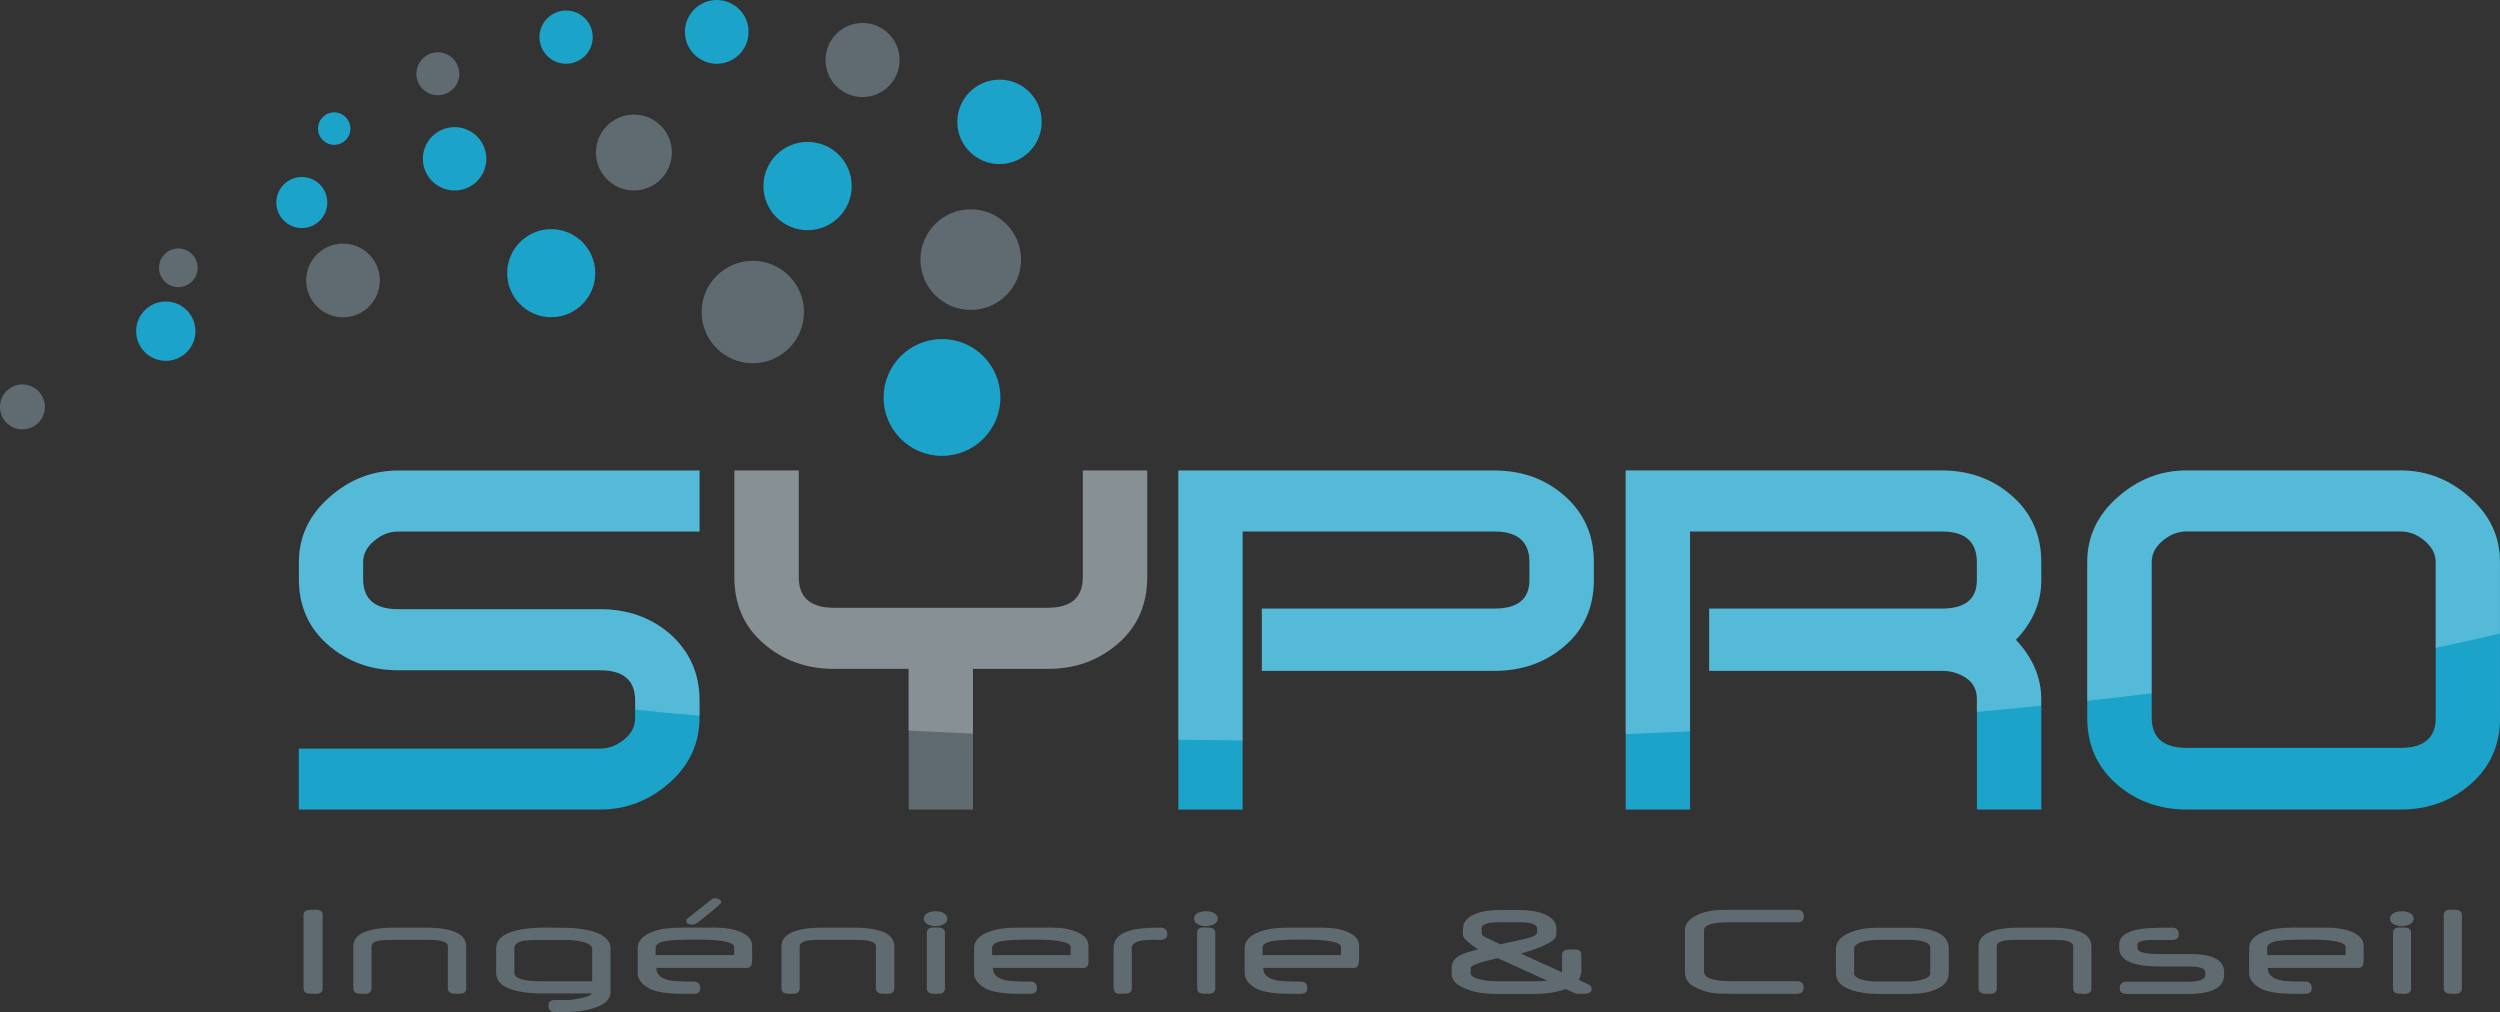 <svg xmlns="http://www.w3.org/2000/svg" whidth="247" height="100" viewBox="0 0 247 100">
 <rect x="0" y="0" width="247" height="100" fill="#333333" stroke="none"/>
 <g id="bulles" fill="#1CA3C9">
  <path d="M98.84,39.27c0,3.19-2.58,5.77-5.77,5.77c-3.19,0-5.77-2.58-5.77-5.77c0-3.18,2.58-5.77,5.77-5.77C96.26,33.5,98.84,36.09,98.84,39.27z"/>
  <path fill="#5F6B71" d="M79.43,30.83c0,2.79-2.26,5.06-5.05,5.06c-2.8,0-5.06-2.27-5.06-5.06c0-2.79,2.26-5.06,5.06-5.06C77.17,25.77,79.43,28.04,79.43,30.83z"/>
  <path d="M58.81,26.99c0,2.4-1.95,4.35-4.35,4.35c-2.4,0-4.35-1.95-4.35-4.35c0-2.4,1.95-4.35,4.35-4.35C56.86,22.64,58.81,24.58,58.81,26.99z"/>
  <path fill="#5F6B71" d="M37.53,27.71c0,2.01-1.63,3.64-3.64,3.64c-2.01,0-3.64-1.63-3.64-3.64c0-2.01,1.63-3.64,3.64-3.64C35.91,24.07,37.53,25.7,37.53,27.71z"/>
  <path d="M19.31,32.72c0,1.62-1.31,2.93-2.93,2.93c-1.62,0-2.93-1.31-2.93-2.93c0-1.62,1.31-2.93,2.93-2.93C17.99,29.79,19.31,31.1,19.31,32.72z"/>
  <path fill="#5F6B71" d="M4.44,40.2c0,1.23-0.99,2.22-2.22,2.22C0.99,42.43,0,41.43,0,40.2c0-1.22,0.99-2.22,2.22-2.22C3.44,37.99,4.44,38.98,4.44,40.2z"/>
  <path fill="#5F6B71" d="M100.88,25.65c0,2.74-2.23,4.97-4.97,4.97c-2.75,0-4.97-2.22-4.97-4.97c0-2.75,2.22-4.97,4.97-4.97C98.66,20.68,100.88,22.91,100.88,25.65z"/>
  <path d="M84.15,18.38c0,2.41-1.95,4.36-4.36,4.36c-2.41,0-4.36-1.95-4.36-4.36c0-2.41,1.95-4.36,4.36-4.36C82.21,14.02,84.15,15.97,84.15,18.38z"/>
  <path fill="#5F6B71" d="M66.38,15.07c0,2.07-1.68,3.75-3.75,3.75c-2.07,0-3.75-1.68-3.75-3.75c0-2.07,1.68-3.75,3.75-3.75C64.71,11.32,66.38,13,66.38,15.07z"/>
  <path d="M48.05,15.69c0,1.73-1.4,3.13-3.13,3.13c-1.73,0-3.14-1.4-3.14-3.13c0-1.73,1.4-3.13,3.14-3.13C46.64,12.56,48.05,13.96,48.05,15.69z"/>
  <path d="M32.34,20.01c0,1.39-1.13,2.52-2.52,2.52c-1.39,0-2.52-1.13-2.52-2.52c0-1.4,1.13-2.52,2.52-2.52C31.21,17.48,32.34,18.61,32.34,20.01z"/>
  <path fill="#5F6B71" d="M19.53,26.46c0,1.05-0.86,1.91-1.91,1.91s-1.91-0.86-1.91-1.91c0-1.06,0.86-1.91,1.91-1.91S19.53,25.4,19.53,26.46z"/>
  <path d="M102.92,12.04c0,2.3-1.86,4.17-4.17,4.17c-2.3,0-4.17-1.87-4.17-4.17c0-2.3,1.87-4.17,4.17-4.17C101.06,7.86,102.92,9.73,102.92,12.04z"/>
  <path fill="#5F6B71" d="M88.88,5.93c0,2.02-1.64,3.66-3.66,3.66c-2.02,0-3.66-1.64-3.66-3.66c0-2.02,1.64-3.66,3.66-3.66C87.24,2.27,88.88,3.91,88.88,5.93z"/>
  <path d="M73.96,3.15c0,1.74-1.41,3.15-3.14,3.15c-1.74,0-3.15-1.41-3.15-3.15c0-1.74,1.41-3.15,3.15-3.15C72.55,0,73.96,1.41,73.96,3.15z"/>
  <path d="M58.56,3.67c0,1.45-1.18,2.63-2.63,2.63c-1.45,0-2.63-1.18-2.63-2.63c0-1.45,1.18-2.63,2.63-2.63C57.39,1.04,58.56,2.22,58.56,3.67z"/>
  <path fill="#5F6B71" d="M45.38,7.29c0,1.17-0.95,2.12-2.12,2.12c-1.17,0-2.12-0.95-2.12-2.12c0-1.17,0.95-2.12,2.12-2.12C44.43,5.18,45.38,6.12,45.38,7.29z"/>
  <path d="M34.62,12.71c0,0.89-0.72,1.6-1.6,1.6c-0.89,0-1.6-0.72-1.6-1.6c0-0.89,0.72-1.61,1.6-1.61C33.9,11.1,34.62,11.83,34.62,12.71z"/>
 </g>
 <g id="sypro" fill="#1CA3C9">
  <path d="M69.11,52.51H39.33c-0.84,0-1.63,0.3-2.36,0.92c-0.73,0.61-1.09,1.32-1.09,2.12v1.66c0,1.99,1.15,2.98,3.46,2.98h19.96c2.69,0,4.98,0.81,6.87,2.42c1.96,1.74,2.94,3.93,2.94,6.58v1.73c0,2.54-1,4.69-2.99,6.44c-2,1.75-4.26,2.62-6.79,2.62H29.52v-6.02h29.78c0.85,0,1.63-0.3,2.36-0.89c0.73-0.59,1.09-1.31,1.09-2.15V69.2c0-1.99-1.15-2.98-3.47-2.98H39.33c-2.69,0-5-0.84-6.92-2.51c-1.92-1.68-2.88-3.84-2.88-6.49v-1.67c0-2.5,1-4.63,2.99-6.4c1.99-1.77,4.26-2.66,6.79-2.66h29.81V52.51z"/>
  <path fill="#5F6B71" d="M113.34,57.06c0,2.68-0.96,4.86-2.88,6.52c-1.91,1.67-4.22,2.5-6.9,2.5h-7.43v13.9h-6.35v-13.9h-7.39c-2.7,0-5.01-0.83-6.93-2.5c-1.92-1.66-2.89-3.84-2.89-6.52V46.48h6.35v10.54c0,2.02,1.16,3.03,3.46,3.03h21.15c2.3,0,3.46-1.01,3.46-3.03V46.48h6.36V57.06z"/>
  <path d="M157.47,57.3c0,2.68-0.96,4.85-2.86,6.5c-1.9,1.65-4.22,2.48-6.96,2.48h-22.98v-6.15h22.98c2.31,0,3.46-0.94,3.46-2.81v-1.78c0-2.02-1.15-3.03-3.45-3.03h-24.89v27.48h-6.35v-33.5h31.23c2.73,0,5.05,0.85,6.96,2.53c1.9,1.69,2.86,3.86,2.86,6.51V57.3z"/>
  <path d="M201.67,79.98h-6.35V69.05c0-0.89-0.35-1.57-1.04-2.05c-0.7-0.48-1.5-0.72-2.43-0.72h-22.98v-6.15h22.98c2.31,0,3.47-0.94,3.47-2.81v-1.78c0-2.02-1.16-3.03-3.46-3.03h-24.88v27.48h-6.36v-33.5h31.24c2.73,0,5.05,0.85,6.96,2.54c1.91,1.69,2.86,3.87,2.86,6.52v1.79c0,2.19-0.84,4.15-2.51,5.88c1.67,1.77,2.51,3.73,2.51,5.88V79.98z"/>
  <path d="M247,70.95c0,2.65-0.96,4.82-2.88,6.5c-1.92,1.69-4.23,2.53-6.92,2.53h-21.17c-2.69,0-5-0.84-6.93-2.53c-1.92-1.69-2.88-3.86-2.88-6.5V55.52c0-2.49,1-4.63,3-6.39c2-1.77,4.27-2.65,6.81-2.65h21.17c2.54,0,4.8,0.88,6.8,2.65c2,1.76,3,3.9,3,6.39V70.95z M240.65,70.91V55.54c0-0.8-0.37-1.51-1.1-2.12c-0.73-0.61-1.52-0.92-2.36-0.92h-21.15c-0.85,0-1.63,0.3-2.36,0.92c-0.74,0.61-1.09,1.32-1.09,2.12v15.37c0,1.99,1.15,2.98,3.46,2.98h21.15C239.49,73.89,240.65,72.9,240.65,70.91z"/>
 </g>
 <g id="sypro-halo" fill="#FFFFFF" opacity="0.25">
  <path d="M66.17,62.61c-1.88-1.61-4.17-2.42-6.87-2.42H39.34c-2.31,0-3.47-0.99-3.47-2.98v-1.66c0-0.81,0.36-1.51,1.09-2.12c0.73-0.61,1.51-0.91,2.36-0.91h29.78v-6.03H39.31c-2.53,0-4.8,0.89-6.79,2.66c-2,1.77-2.99,3.9-2.99,6.4v1.67c0,2.66,0.96,4.82,2.88,6.49c1.92,1.67,4.23,2.51,6.92,2.51h19.96c2.31,0,3.47,0.99,3.47,2.98v0.91c2.07,0.22,4.2,0.42,6.36,0.61v-1.53C69.11,66.53,68.13,64.34,66.17,62.61z"/>
  <path d="M103.56,66.08c2.68,0,4.99-0.83,6.9-2.5c1.92-1.66,2.88-3.84,2.88-6.52V46.48h-6.36v10.54c0,2.02-1.15,3.03-3.46,3.03H82.37c-2.31,0-3.46-1.01-3.46-3.03V46.48h-6.36v10.58c0,2.68,0.96,4.86,2.89,6.52c1.93,1.67,4.24,2.5,6.93,2.5h7.39v6.1c2.09,0.11,4.21,0.21,6.36,0.31v-6.4H103.56z"/>
  <path d="M147.66,52.51c2.3,0,3.45,1.01,3.45,3.03v1.78c0,1.87-1.16,2.81-3.46,2.81h-22.98v6.15h22.98c2.73,0,5.06-0.82,6.96-2.48c1.9-1.65,2.86-3.81,2.86-6.5v-1.78c0-2.65-0.96-4.82-2.86-6.51c-1.9-1.68-4.22-2.53-6.96-2.53h-31.23v26.6c2.1,0.03,4.22,0.06,6.35,0.07V52.51H147.66z"/>
  <path d="M199.16,63.2c1.67-1.73,2.51-3.69,2.51-5.88v-1.79c0-2.65-0.95-4.82-2.86-6.52c-1.9-1.69-4.22-2.54-6.96-2.54h-31.24v26.06c2.14-0.08,4.26-0.18,6.36-0.28V52.51h24.88c2.3,0,3.46,1.01,3.46,3.03v1.78c0,1.87-1.16,2.81-3.47,2.81h-22.98v6.15h22.98c0.93,0,1.73,0.24,2.43,0.72c0.7,0.48,1.04,1.17,1.04,2.05v1.28c2.15-0.19,4.27-0.39,6.35-0.61v-0.63C201.67,66.93,200.83,64.97,199.16,63.2z"/>
  <path d="M244,49.13c-2-1.77-4.27-2.65-6.8-2.65h-21.17c-2.54,0-4.81,0.88-6.81,2.65c-2,1.76-3,3.9-3,6.39v13.72c2.16-0.24,4.28-0.48,6.36-0.74V55.54c0-0.81,0.36-1.51,1.09-2.12c0.73-0.61,1.51-0.91,2.36-0.91h21.15c0.85,0,1.64,0.3,2.36,0.91c0.73,0.61,1.1,1.32,1.1,2.12v8.47c2.22-0.46,4.33-0.94,6.35-1.42v-7.08C247,53.02,246,50.89,244,49.13z"/>
 </g>
 <g id="ingenierie" fill="#5F6B71">
  <path d="M31.88,97.65c0,0.35-0.22,0.54-0.66,0.54c-0.19,0-0.36,0-0.5-0.01c-0.14-0.01-0.24-0.02-0.32-0.03c-0.27-0.06-0.41-0.23-0.41-0.5v-7.24c0-0.27,0.14-0.43,0.4-0.5c0.06-0.01,0.16-0.02,0.3-0.02c0.14,0,0.31-0.01,0.53-0.01c0.44,0,0.66,0.17,0.66,0.53V97.65z"/>
  <path d="M46.07,97.65c0,0.35-0.23,0.54-0.67,0.54c-0.44,0-0.7-0.02-0.78-0.05c-0.24-0.06-0.37-0.23-0.37-0.49v-4.16c0-0.29-0.31-0.48-0.92-0.58c-0.11-0.02-0.27-0.03-0.5-0.04c-0.23-0.01-0.51-0.01-0.85-0.01h-3.1c-0.31,0-0.58,0-0.79,0.01c-0.21,0.01-0.38,0.03-0.51,0.04c-0.58,0.09-0.87,0.29-0.87,0.58v4.16c0,0.35-0.22,0.54-0.66,0.54c-0.44,0-0.7-0.02-0.78-0.05c-0.24-0.06-0.36-0.23-0.36-0.49v-4.14c0-1.24,1.38-1.86,4.13-1.86h2.94c2.72,0,4.08,0.61,4.08,1.85V97.65z"/>
  <path d="M60.33,97.98c0,0.75-0.58,1.3-1.76,1.65c-0.78,0.25-1.76,0.37-2.96,0.37h-0.75c-0.45,0-0.67-0.23-0.67-0.67c0-0.36,0.22-0.53,0.67-0.53h1.3c0.23,0,0.66-0.06,1.28-0.19c0.65-0.15,0.99-0.3,1.03-0.46h-4.94c-1.17,0-2.12-0.12-2.87-0.35c-1.09-0.33-1.64-0.89-1.64-1.67v-2.43c0-1.37,1.69-2.06,5.08-2.06c0.09,0,0.2,0,0.33,0.01c0.13,0,0.29,0,0.47,0.01c0.01,0,0.05,0,0.13,0h0.13h0.21h0.33c1.08,0,2.05,0.12,2.92,0.38c1.13,0.35,1.7,0.91,1.7,1.67V97.98z M58.51,96.94v-3.17c0-0.32-0.33-0.57-1-0.73c-0.54-0.12-1.05-0.17-1.51-0.17h-2.84c-0.67,0-1.15,0.03-1.44,0.08c-0.6,0.12-0.9,0.36-0.9,0.72v2.44c0,0.56,0.89,0.84,2.68,0.84H58.51z"/>
  <path d="M74.29,95.03c0,0.39-0.17,0.6-0.5,0.6h-8.94v0.04c0,0.63,0.45,1.02,1.36,1.2c0.2,0.04,0.49,0.07,0.87,0.08c0.38,0.02,0.86,0.03,1.45,0.03c0.44,0,0.66,0.22,0.66,0.67c0,0.35-0.22,0.54-0.66,0.54c-0.6,0-1.09,0-1.48-0.01c-0.39-0.01-0.68-0.02-0.87-0.04c-0.99-0.08-1.72-0.27-2.19-0.56c-0.66-0.41-0.99-0.9-0.99-1.45v-2.42c0-0.75,0.51-1.31,1.53-1.67c0.7-0.27,1.63-0.39,2.78-0.39h3.36c0.94,0,1.72,0.12,2.35,0.37c0.86,0.32,1.29,0.79,1.29,1.44V95.03z M72.53,94.38v-0.81c0-0.49-1.22-0.74-3.66-0.74c-1.44,0-2.42,0.04-2.96,0.12c-0.76,0.12-1.13,0.34-1.13,0.67v0.75H72.53z M71.26,89.14c0,0.1-0.42,0.47-1.24,1.14c-0.38,0.3-0.67,0.53-0.87,0.69c-0.21,0.16-0.33,0.25-0.38,0.28c-0.13,0.07-0.26,0.1-0.39,0.1c-0.38,0-0.57-0.13-0.57-0.38c0-0.09,0.05-0.18,0.16-0.26l2.38-1.88c0.07-0.05,0.17-0.08,0.29-0.08c0.15,0,0.3,0.04,0.43,0.12C71.19,88.93,71.26,89.03,71.26,89.14z"/>
  <path d="M88.36,97.65c0,0.35-0.22,0.54-0.67,0.54c-0.44,0-0.7-0.02-0.78-0.05c-0.24-0.06-0.37-0.23-0.37-0.49v-4.16c0-0.29-0.31-0.48-0.92-0.58c-0.11-0.02-0.28-0.03-0.5-0.04c-0.23-0.01-0.51-0.01-0.85-0.01h-3.1c-0.32,0-0.58,0-0.79,0.01c-0.21,0.01-0.38,0.03-0.5,0.04c-0.58,0.09-0.87,0.29-0.87,0.58v4.16c0,0.35-0.22,0.54-0.67,0.54c-0.44,0-0.7-0.02-0.77-0.05c-0.24-0.06-0.36-0.23-0.36-0.49v-4.14c0-1.24,1.38-1.86,4.13-1.86h2.94c2.72,0,4.08,0.61,4.08,1.85V97.65z"/>
  <path d="M93.6,90.76c0,0.24-0.13,0.42-0.37,0.56c-0.22,0.12-0.48,0.18-0.79,0.18c-0.31,0-0.57-0.06-0.79-0.18c-0.25-0.14-0.38-0.32-0.38-0.56c0-0.23,0.13-0.42,0.38-0.56c0.22-0.11,0.48-0.17,0.79-0.17c0.31,0,0.58,0.06,0.79,0.17C93.48,90.34,93.6,90.52,93.6,90.76z M93.36,97.65c0,0.35-0.22,0.54-0.67,0.54c-0.44,0-0.69-0.02-0.77-0.05c-0.23-0.06-0.35-0.23-0.35-0.49v-5.49c0-0.35,0.22-0.53,0.67-0.53c0.43,0,0.69,0.02,0.76,0.05c0.24,0.07,0.36,0.23,0.36,0.48V97.65z"/>
  <path d="M107.54,95.03c0,0.39-0.17,0.6-0.5,0.6h-8.94v0.04c0,0.63,0.45,1.02,1.36,1.2c0.2,0.04,0.49,0.07,0.87,0.08c0.38,0.02,0.86,0.03,1.45,0.03c0.44,0,0.67,0.22,0.67,0.67c0,0.35-0.22,0.54-0.67,0.54c-0.6,0-1.1,0-1.48-0.01c-0.38-0.01-0.68-0.02-0.88-0.04c-0.99-0.08-1.71-0.27-2.18-0.56c-0.67-0.41-1-0.9-1-1.45v-2.42c0-0.75,0.51-1.31,1.53-1.67c0.7-0.27,1.63-0.39,2.78-0.39h3.35c0.95,0,1.73,0.12,2.35,0.37c0.86,0.32,1.29,0.79,1.29,1.44V95.03z M105.78,94.38v-0.81c0-0.49-1.22-0.74-3.66-0.74c-1.44,0-2.42,0.04-2.96,0.12c-0.76,0.12-1.14,0.34-1.14,0.67v0.75H105.78z"/>
  <path d="M115.33,92.33c0,0.36-0.27,0.54-0.8,0.54c-0.07,0-0.18,0-0.32-0.01c-0.14-0.01-0.25-0.01-0.32-0.01c-1.38,0-2.07,0.27-2.07,0.82v3.98c0,0.27-0.12,0.43-0.38,0.49c-0.1,0.03-0.36,0.05-0.78,0.05c-0.43,0-0.64-0.19-0.64-0.55v-3.97c0-0.86,0.55-1.43,1.64-1.74c0.67-0.19,1.67-0.28,2.99-0.28C115.1,91.65,115.33,91.88,115.33,92.33z"/>
  <path d="M120.31,90.76c0,0.24-0.12,0.42-0.38,0.56c-0.22,0.12-0.48,0.18-0.79,0.18s-0.58-0.06-0.79-0.18c-0.25-0.14-0.38-0.32-0.38-0.56c0-0.23,0.13-0.42,0.38-0.56c0.22-0.11,0.48-0.17,0.79-0.17s0.58,0.06,0.79,0.17C120.19,90.34,120.31,90.52,120.31,90.76z M120.07,97.65c0,0.35-0.23,0.54-0.67,0.54c-0.44,0-0.7-0.02-0.77-0.05c-0.23-0.06-0.35-0.23-0.35-0.49v-5.49c0-0.35,0.22-0.53,0.67-0.53c0.43,0,0.69,0.02,0.76,0.05c0.24,0.07,0.36,0.23,0.36,0.48V97.65z"/>
  <path d="M134.25,95.03c0,0.39-0.17,0.6-0.5,0.6h-8.94v0.04c0,0.63,0.46,1.02,1.37,1.2c0.2,0.04,0.49,0.07,0.87,0.08c0.38,0.02,0.86,0.03,1.45,0.03c0.44,0,0.66,0.22,0.66,0.67c0,0.35-0.22,0.54-0.66,0.54c-0.6,0-1.1,0-1.48-0.01c-0.38-0.01-0.67-0.02-0.87-0.04c-0.99-0.08-1.72-0.27-2.18-0.56c-0.66-0.41-1-0.9-1-1.45v-2.42c0-0.75,0.51-1.31,1.54-1.67c0.7-0.27,1.63-0.39,2.78-0.39h3.36c0.94,0,1.72,0.12,2.34,0.37c0.86,0.32,1.29,0.79,1.29,1.44V95.03z M132.49,94.38v-0.81c0-0.49-1.22-0.74-3.66-0.74c-1.44,0-2.43,0.04-2.96,0.12c-0.76,0.12-1.13,0.34-1.13,0.67v0.75H132.49z"/>
  <path d="M157.26,97.7c0,0.32-0.26,0.49-0.78,0.49h-0.4h-0.16c-0.06,0-0.1,0-0.1-0.01c-0.12-0.01-0.51-0.17-1.15-0.47c-0.77,0.32-1.85,0.49-3.23,0.49h-3.62c-1.08,0-2-0.14-2.76-0.42c-1.1-0.37-1.64-0.89-1.64-1.58v-0.56c0-0.54,0.28-0.96,0.86-1.27c0.31-0.17,0.9-0.36,1.77-0.57c-0.92-0.61-1.42-1.05-1.49-1.32c-0.02-0.07-0.03-0.16-0.03-0.27c0-0.17,0-0.33,0.02-0.47c0.01-0.15,0.03-0.28,0.05-0.4c0.01-0.1,0.1-0.23,0.24-0.4c0.57-0.69,1.7-1.03,3.36-1.03h2c0.92,0,1.7,0.13,2.34,0.39c0.82,0.33,1.24,0.83,1.24,1.49c0,0.16-0.01,0.3-0.02,0.41c0,0.11-0.01,0.21-0.03,0.28c-0.05,0.32-0.55,0.67-1.48,1.06c-0.34,0.14-0.67,0.27-1,0.37c-0.33,0.11-0.66,0.21-1,0.3l4.08,1.84l0.01-1.72c0-0.26,0.14-0.43,0.41-0.49c0.11-0.02,0.37-0.04,0.81-0.04c0.44,0,0.67,0.17,0.67,0.53l0.01,1.69c0-0.06,0.01-0.12,0.01-0.18c0-0.06,0.01-0.13,0.01-0.2c0,0-0.01,0.03-0.01,0.07v0.07v0.13v0.11c0,0.06,0,0.09-0.01,0.09l-0.01-0.09c-0.05,0.35-0.13,0.61-0.25,0.79l0.85,0.4C157.11,97.32,157.26,97.49,157.26,97.7z M152.87,96.89l-4.9-2.23c-1.78,0.41-2.66,0.73-2.66,0.96v0.55c0,0.28,0.36,0.49,1.09,0.63c0.44,0.1,0.95,0.15,1.53,0.15h3.53C152.14,96.94,152.61,96.93,152.87,96.89z M151.87,92.16v-0.4c0-0.42-0.57-0.64-1.71-0.64h-2.03c-1.16,0-1.74,0.2-1.74,0.61v0.45c0,0.16,0.12,0.3,0.34,0.41l1.5,0.71l2.34-0.52C151.44,92.58,151.87,92.38,151.87,92.16z"/>
  <path d="M178.22,90.58c0,0.36-0.22,0.54-0.66,0.54h-6.75c-1.63,0-2.45,0.26-2.45,0.78v4.11c0,0.62,0.91,0.93,2.72,0.93h6.44c0.45,0,0.68,0.21,0.68,0.62c0,0.42-0.23,0.63-0.68,0.63h-6.44c-0.87,0-1.49-0.03-1.88-0.08c-0.41-0.07-0.84-0.19-1.29-0.37c-0.51-0.21-0.87-0.43-1.07-0.67c-0.24-0.26-0.37-0.6-0.37-1.03v-4.13c0-0.53,0.3-0.97,0.9-1.34c0.49-0.3,1.1-0.5,1.82-0.61c0.18-0.02,0.4-0.04,0.67-0.05c0.26-0.01,0.57-0.02,0.93-0.02h6.78C178,89.89,178.22,90.12,178.22,90.58z"/>
  <path d="M192.53,96.16c0,0.75-0.46,1.29-1.38,1.64c-0.65,0.27-1.52,0.4-2.61,0.4h-2.99c-0.99,0-1.89-0.13-2.68-0.4c-0.99-0.36-1.48-0.9-1.48-1.63v-2.41c0-0.73,0.49-1.28,1.47-1.66c0.72-0.29,1.61-0.44,2.69-0.44h3c2.66,0,3.99,0.7,3.99,2.08V96.16z M190.71,96.16v-2.52c0-0.52-0.74-0.78-2.21-0.78h-2.92c-0.55,0-1.03,0.05-1.47,0.16c-0.62,0.16-0.92,0.4-0.92,0.72v2.41c0,0.31,0.3,0.53,0.93,0.68c0.42,0.1,0.9,0.14,1.46,0.14h2.93c0.47,0,0.92-0.05,1.33-0.17C190.42,96.67,190.71,96.45,190.71,96.16z"/>
  <path d="M206.64,97.65c0,0.35-0.22,0.54-0.67,0.54c-0.44,0-0.7-0.02-0.78-0.05c-0.24-0.06-0.36-0.23-0.36-0.49v-4.16c0-0.29-0.3-0.48-0.92-0.58c-0.11-0.02-0.27-0.03-0.5-0.04c-0.22-0.01-0.5-0.01-0.85-0.01h-3.11c-0.31,0-0.57,0-0.79,0.01c-0.21,0.01-0.38,0.03-0.51,0.04c-0.58,0.09-0.87,0.29-0.87,0.58v4.16c0,0.35-0.22,0.54-0.66,0.54c-0.45,0-0.7-0.02-0.78-0.05c-0.24-0.06-0.36-0.23-0.36-0.49v-4.14c0-1.24,1.37-1.86,4.13-1.86h2.94c2.72,0,4.08,0.61,4.08,1.85V97.65z"/>
  <path d="M219.74,96.33c0,1.24-1.19,1.87-3.56,1.87h-6.08c-0.45,0-0.67-0.19-0.67-0.54c0-0.45,0.22-0.67,0.67-0.67h6.1c1.12,0,1.68-0.22,1.68-0.66v-0.25c0-0.4-0.51-0.59-1.54-0.59h-2.93c-2.68,0-4.03-0.6-4.03-1.8v-0.36c0-0.79,0.67-1.3,2.02-1.53c0.28-0.05,0.68-0.09,1.2-0.11c0.53-0.03,1.19-0.04,1.99-0.04c0.45,0,0.67,0.23,0.67,0.68c0,0.36-0.22,0.54-0.67,0.54h-1.3c-0.67,0-1.08,0-1.21,0.02c-0.6,0.06-0.9,0.21-0.9,0.44v0.35c0,0.39,0.75,0.58,2.24,0.58h2.99c2.21,0,3.33,0.59,3.33,1.77V96.33z"/>
  <path d="M233.51,95.03c0,0.39-0.17,0.6-0.5,0.6h-8.95v0.04c0,0.63,0.46,1.02,1.37,1.2c0.2,0.04,0.49,0.07,0.86,0.08c0.38,0.02,0.86,0.03,1.45,0.03c0.44,0,0.66,0.22,0.66,0.67c0,0.35-0.22,0.54-0.66,0.54c-0.6,0-1.1,0-1.48-0.01c-0.39-0.01-0.67-0.02-0.87-0.04c-0.99-0.08-1.72-0.27-2.18-0.56c-0.67-0.41-1-0.9-1-1.45v-2.42c0-0.75,0.51-1.31,1.54-1.67c0.7-0.27,1.62-0.39,2.78-0.39h3.36c0.94,0,1.72,0.12,2.35,0.37c0.85,0.32,1.29,0.79,1.29,1.44V95.03z M231.75,94.38v-0.81c0-0.49-1.22-0.74-3.66-0.74c-1.44,0-2.42,0.04-2.96,0.12c-0.76,0.12-1.13,0.34-1.13,0.67v0.75H231.75z"/>
  <path d="M238.47,90.76c0,0.24-0.13,0.42-0.38,0.56c-0.21,0.12-0.48,0.18-0.79,0.18c-0.31,0-0.57-0.06-0.79-0.18c-0.25-0.14-0.38-0.32-0.38-0.56c0-0.23,0.13-0.42,0.38-0.56c0.22-0.11,0.48-0.17,0.79-0.17c0.31,0,0.58,0.06,0.79,0.17C238.35,90.34,238.47,90.52,238.47,90.76z M238.22,97.65c0,0.35-0.22,0.54-0.67,0.54c-0.43,0-0.69-0.02-0.77-0.05c-0.23-0.06-0.35-0.23-0.35-0.49v-5.49c0-0.35,0.22-0.53,0.67-0.53c0.43,0,0.69,0.02,0.76,0.05c0.24,0.07,0.35,0.23,0.35,0.48V97.65z"/>
  <path d="M243.23,97.65c0,0.35-0.22,0.54-0.66,0.54c-0.44,0-0.7-0.02-0.77-0.05c-0.24-0.07-0.36-0.23-0.36-0.49v-7.24c0-0.35,0.22-0.53,0.66-0.53c0.41,0,0.67,0.01,0.77,0.04c0.24,0.07,0.36,0.23,0.36,0.49V97.65z"/>
 </g>
</svg>
